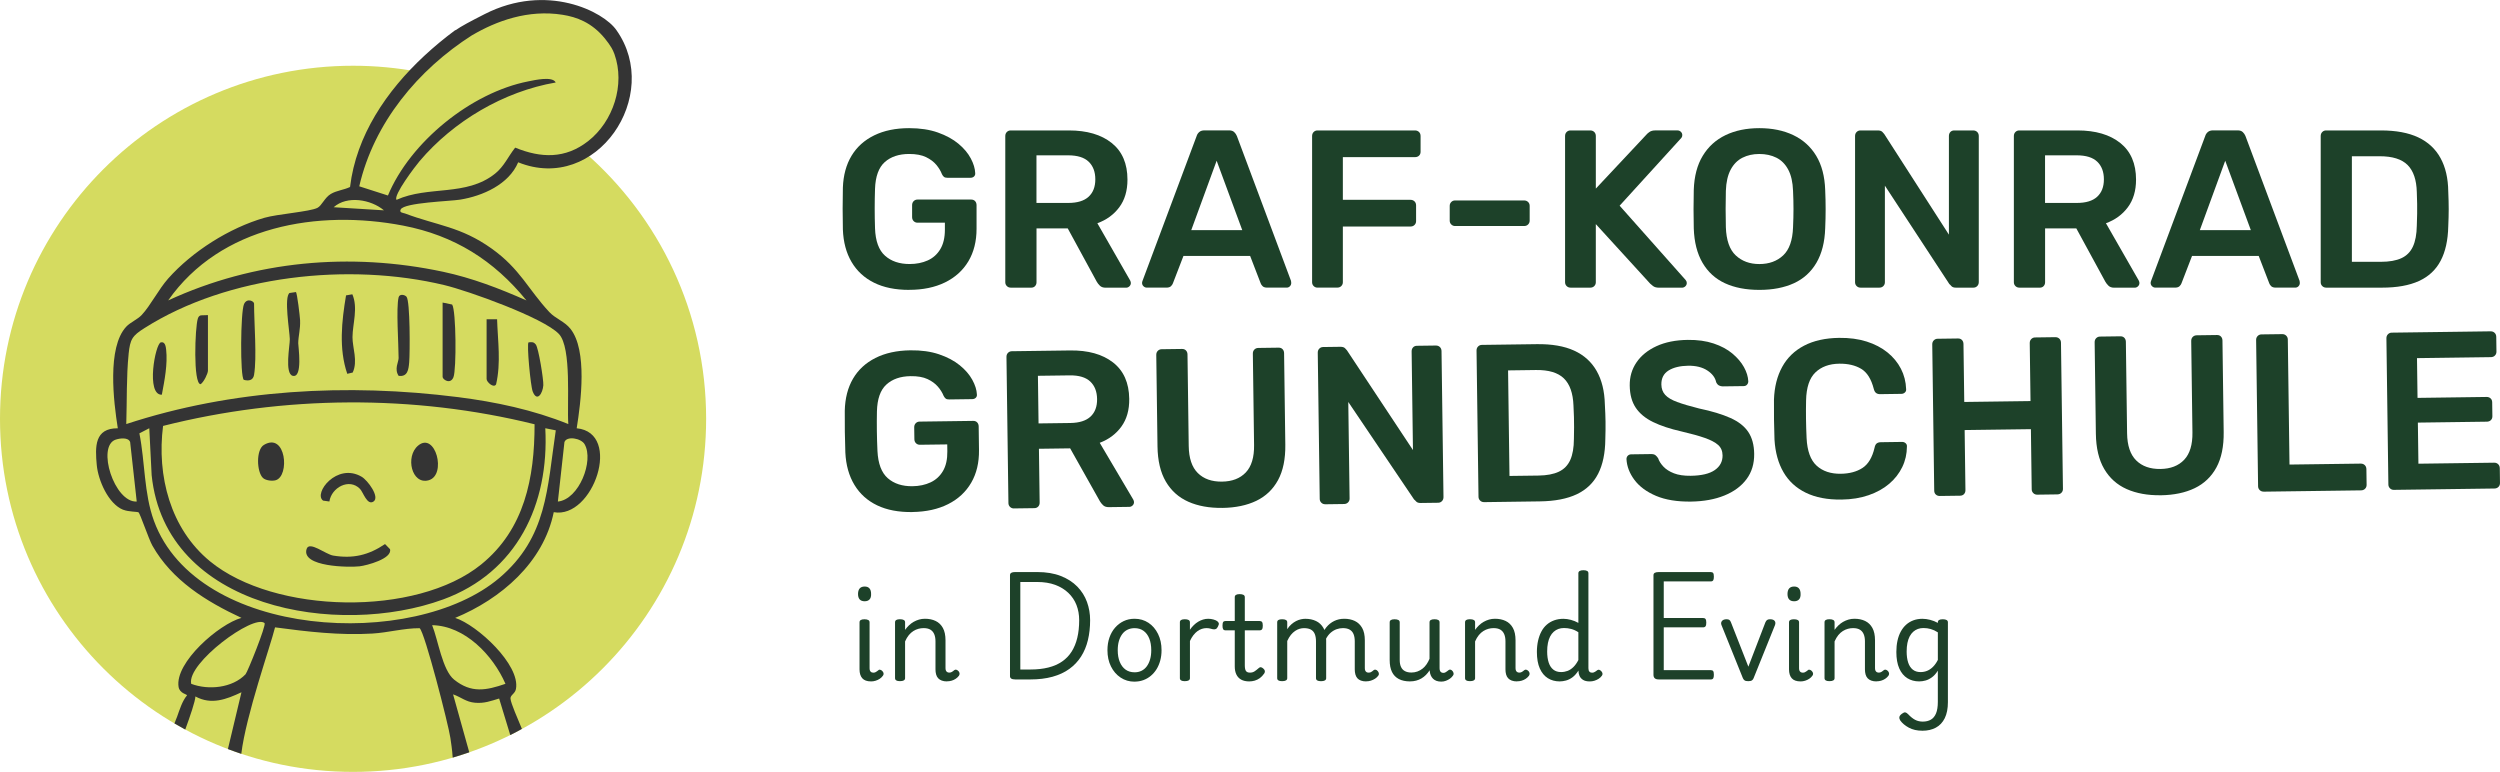<?xml version="1.0" encoding="UTF-8"?>
<svg xmlns="http://www.w3.org/2000/svg" id="Ebene_2" data-name="Ebene 2" viewBox="0 0 1184.34 365.66">
  <defs>
    <style>
      .cls-1 {
        fill: #1d4129;
      }

      .cls-2 {
        fill: #d5db60;
      }

      .cls-3 {
        fill: #343434;
      }
    </style>
  </defs>
  <g id="Ebene_1-2" data-name="Ebene 1">
    <g>
      <g>
        <path class="cls-2" d="M276.79,72l.81-.28,9.49-9.26,8.59-14.01v-21.02l-10.39-13.33-19.21-10.17-25.08,1.13-27.34,13.56-15.4,15.4c-10.04-1.88-20.4-2.88-30.98-2.88C74.88,31.15,0,106.03,0,198.41s74.88,167.26,167.26,167.26,167.26-74.88,167.26-167.26c0-50.48-22.37-95.74-57.73-126.41Z"></path>
        <g>
          <path class="cls-3" d="M170.37,268.28c3.39-.4,15.6-3.62,14.39-8.13l-2.36-2.41c-7.74,5.24-15.15,7.03-24.59,5.45-3.55-.59-11.32-7.08-12.56-3.12-2.68,8.54,20.23,8.79,25.12,8.21Z"></path>
          <path class="cls-3" d="M130.55,227.52c6.85-1.91,4.98-23-5.53-16.75-3.81,2.27-3.42,12.87-.44,15.66,1.28,1.2,4.28,1.56,5.97,1.09Z"></path>
          <path class="cls-3" d="M203,227.54c8.83-2.36,3.26-23.34-4.95-16.42-6.14,5.17-3.04,18.56,4.95,16.42Z"></path>
          <path class="cls-3" d="M153.07,237.16l2.97.42c.97-6.61,9.38-11.24,14.5-5.98,1.51,1.55,3.39,7.99,6.38,6.01,3.18-2.1-2.72-10.07-5.6-11.76-11.73-6.88-23,7.9-18.26,11.31Z"></path>
          <path class="cls-3" d="M115.61,144.04c-1.68,3.61-1.91,34.47-.11,35.9,2.4.66,4.43.22,4.86-2.37,1.39-8.33,0-24.43,0-33.75,0-1.11-3.32-2.86-4.75.22Z"></path>
          <path class="cls-3" d="M209.68,178.56c0,1.22,3.69,3.77,5.14.12,1.45-3.66,1.29-31.56-.62-34.41l-4.52-.94v35.23Z"></path>
          <path class="cls-3" d="M142.17,151.76c-.08-1.83-1.41-13.04-1.99-13.4l-3.02.44c-2.71,1.98.03,17.94.13,21.87.08,2.79-2.59,16.47,1.43,17.38,4.83,1.09,2.54-14.11,2.56-15.49.07-3.52,1.06-6.63.88-10.81Z"></path>
          <path class="cls-3" d="M166.93,139.41l-3,.53c-2.05,12.17-3.5,25.24.58,37.15l2.57-.6c2.56-5.38-.13-11.79-.09-16.79.05-6.26,2.72-13.81-.07-20.29Z"></path>
          <path class="cls-3" d="M188.84,140.84c-1.25,5.02,0,22.22,0,28.78,0,1.85-2.16,5.2.01,8.43,4.3.58,4.7-3.02,5-6.4.38-4.38.49-29.04-1.27-31.07-.9-1.04-3.32-1.43-3.74.25Z"></path>
          <path class="cls-3" d="M93.72,150.93c-1.35,4.08-2.29,31.03,1.32,31.08,1.49-.95,3.47-5.07,3.47-6.43v-26.3l-3.36.11c-.84.22-1.17.75-1.44,1.54Z"></path>
          <path class="cls-3" d="M235.02,182.07c2.37-10.27.8-20.46.47-30.81h-4.97v28.29c0,1.46,3.41,4.52,4.5,2.52Z"></path>
          <path class="cls-3" d="M257.39,182.5c.16-2.56-2.27-17.73-3.57-19.3-1.13-1.36-1.83-1.12-3.44-1.02-.91.91.97,20.75,1.99,23.31,2.1,5.28,4.78.73,5.02-2.99Z"></path>
          <path class="cls-3" d="M76.2,162.19c-2.67.64-7.16,25.08.47,24.8,1.27-6.72,2.81-14.53,2.04-21.38-.16-1.41-.49-3.9-2.51-3.42Z"></path>
        </g>
        <path class="cls-3" d="M58.41,241.49c2.53,1.01,6.61.86,7.21,1.23.73.45,4.86,12.74,6.57,15.76,9.32,16.47,25.49,26.46,42.2,34.23-10.6,2.91-31.66,21.13-29.79,32.7.51,3.18,4.19,3.49,3.98,4.02-2.28,2.73-3.51,6.83-4.71,10.18-.15.41-1,2.41-1.22,3.12,2.66,1.53,3.44,1.96,5.11,2.88,2.32-6.32,4.78-13.55,4.81-15.68,7.5,4.14,14.71,1.37,21.82-1.98l-6.42,26.91c1.95.78,4.32,1.53,6.34,2.26,2.23-18.38,13.79-50.98,15.99-59.92,15.21,2.04,30.69,3.87,46.11,2.94,7.41-.44,14.94-2.57,22.38-2.54,2.38,1.65,13.74,46.06,14.57,51.96.29,2.01.89,5.76,1.1,9.36,4.26-1.32,5.11-1.59,7.85-2.52l-7.67-27.46c3.77,1.29,6.05,3.61,10.42,3.98,4.42.37,7.34-.8,11.4-2l5.27,17.3c1.89-.92,3.82-1.94,5.52-2.91-1.96-4.79-5.21-12.03-5.41-14.32-.15-1.71,2.14-2.31,2.58-4.56,2.21-11.44-18.35-30.35-28.78-33.71,21.67-8.98,41.82-26.2,46.69-50.08,18.73,3.38,32.67-37.67,10.87-39.75,2-12.39,5.16-36.95-2.97-47.14-2.78-3.48-7.08-4.8-9.97-7.89-9.96-10.64-13.82-20.48-27.42-30.15-14.64-10.41-25.62-10.8-41.01-16.59-.8-.3-2.85-.31-1.99-1.92,1.73-3.25,23.44-3.85,28.14-4.62,10.65-1.74,23.04-7.16,27.5-17.69,37.07,14.97,68.48-31.6,46.57-62.57-6.11-8.91-33.05-22.57-62.38-7.67-7.3,3.71-10.89,5.64-13.88,7.67h-.17c-4.99,3.7-9.89,7.73-14.56,12.07-.03.02-.05.04-.08.07h0c-17.83,16.59-32.23,37.69-35.15,62.13-2.87,1.38-6.35,1.65-9.12,3.3-2.93,1.75-4.24,5.51-6.33,6.58-3.58,1.83-18.96,2.93-25.08,4.7-16.6,4.78-34.2,15.91-45.64,28.8-4.51,5.08-8.39,12.84-12.53,17.25-1.98,2.11-5.42,3.49-7.34,5.56-9.15,9.85-5.96,35.6-3.98,48.12-11.04-.09-10.78,8.7-9.97,17.42.67,7.15,5.44,18.37,12.54,21.2ZM116.32,319.43c-6.21,6.52-17.62,7.62-25.74,4.52-2.25-9.71,29.68-33.24,34.74-28.77.97.86-8.1,23.3-8.99,24.24ZM239.45,323.95c-9.13,3.14-16.18,4.56-24.31-1.98-5.59-4.5-7.6-18.88-10.42-25.8,15.52.27,28.84,14.25,34.73,27.77ZM236.49,273.85c-40.53,34.34-142.98,28.84-163.54-27.05-4.79-13.03-4.21-27.96-6.92-41.51l4.69-2.42,1.12,22.21c6.52,63.56,88.47,77.02,138.07,58.9,35-12.79,50.31-45.05,48.42-81.11l4.97,1c-4.14,27.62-3.97,50.63-26.8,69.98ZM77.26,201.77c57.25-14.45,118.64-14.97,175.99-.78,0,25.39-4.74,49.72-25.24,66.37-30.74,24.96-98.04,23.57-128.52-1.45-18.83-15.45-25.25-40.55-22.24-64.15ZM276.98,210.51c4.42,7.68-2.6,26.09-12.7,27.1l3.11-28.15c1.01-3.05,7.89-1.93,9.6,1.04ZM223.71,16.66c11.43-6.71,26.45-12.26,42.8-9.66,6.62,1.05,13.8,3.6,20.03,11.22.52.69,1.04,1.35,1.55,2.03.1.14.21.28.31.42,0,.01.02.02.02.03.44.63.87,1.3,1.3,1.99.5.87.96,1.83,1.37,2.97,5.14,14.41-.54,31.88-12.47,41.2-10.81,8.45-22.3,8.09-34.56,3.08-3.33,4.18-5.22,8.9-9.56,12.35-13.72,10.92-31.53,5.55-46.66,12.38-1.6-2.15,8.89-15.93,10.93-18.33,16.09-18.98,39.91-33.03,64.49-37.26-1.47-3.1-9.92-1.14-12.96-.54-27.03,5.29-55.95,28.67-66.52,54.08l-13.59-4.36c6.92-30.09,27.83-55.23,53.51-71.62ZM181.89,99.64l-23.82-1.47c6.4-5.68,17.68-3.69,23.82,1.47ZM191.03,106.89c24.15,4.65,42.94,16.45,58.36,35.43-12.84-5.67-25.7-10.63-39.51-13.58-43.92-9.35-89.37-5.28-130.21,13.58,24.79-35.38,70.99-43.2,111.37-35.43ZM60.92,167.76c.73-7.1,1.72-8.66,7.52-12.33,39.63-25.14,97.01-31.19,142.06-20.37,11.26,2.7,46.92,15.43,54.27,23.15,6.16,6.48,3.76,33.35,4.46,42.68-16.61-6.71-34.45-10.51-52.24-12.76-52.5-6.64-106.85-3.75-157.17,12.76.35-10.67.03-22.57,1.11-33.12ZM54.79,208.28c1.94-.66,6.06-1.25,6.87,1.18l3.11,28.14c-10.59.58-19.13-26.19-9.98-29.33Z"></path>
      </g>
      <g>
        <path class="cls-1" d="M430.69,137.33c-6.53,0-12.08-1.13-16.65-3.41-4.58-2.27-8.12-5.55-10.64-9.84-2.52-4.29-3.88-9.42-4.1-15.38-.07-3.05-.11-6.33-.11-9.84s.04-6.83.11-9.95c.21-5.89,1.58-10.92,4.1-15.11,2.52-4.19,6.1-7.41,10.75-9.68,4.65-2.27,10.16-3.41,16.55-3.41,5.18,0,9.72.69,13.62,2.07,3.9,1.39,7.15,3.16,9.74,5.32,2.59,2.16,4.54,4.49,5.85,6.97,1.31,2.48,2,4.79,2.08,6.91.07.64-.11,1.17-.53,1.6-.43.42-.99.64-1.7.64h-10.96c-.71,0-1.24-.14-1.6-.42-.36-.28-.68-.71-.96-1.28-.57-1.49-1.45-2.96-2.66-4.42-1.21-1.45-2.84-2.68-4.89-3.67-2.06-.99-4.72-1.49-7.98-1.49-4.82,0-8.67,1.28-11.55,3.83-2.87,2.55-4.42,6.78-4.63,12.66-.21,6.17-.21,12.42,0,18.73.21,6.03,1.79,10.36,4.74,12.98,2.94,2.63,6.83,3.94,11.65,3.94,3.19,0,6.05-.57,8.57-1.7,2.52-1.13,4.51-2.91,5.96-5.32,1.45-2.41,2.18-5.5,2.18-9.26v-3.3h-12.98c-.71,0-1.31-.25-1.81-.74-.5-.5-.74-1.13-.74-1.92v-5.64c0-.78.25-1.42.74-1.92.5-.49,1.1-.74,1.81-.74h25.43c.78,0,1.4.25,1.86.74.46.5.69,1.14.69,1.92v11.17c0,5.96-1.3,11.1-3.88,15.43-2.59,4.33-6.28,7.66-11.07,10-4.79,2.34-10.45,3.51-16.97,3.51Z"></path>
        <path class="cls-1" d="M478.79,136.26c-.71,0-1.31-.25-1.81-.74-.5-.5-.74-1.1-.74-1.81v-69.27c0-.78.25-1.42.74-1.91.5-.5,1.1-.74,1.81-.74h27.56c8.58,0,15.36,1.99,20.32,5.96,4.96,3.97,7.45,9.76,7.45,17.35,0,5.25-1.29,9.61-3.88,13.09-2.59,3.48-6.05,5.99-10.38,7.56l15.54,27.13c.21.43.32.82.32,1.17,0,.64-.23,1.17-.69,1.6s-.98.64-1.54.64h-9.68c-1.21,0-2.13-.32-2.77-.96-.64-.64-1.14-1.28-1.49-1.92l-13.73-25.22h-14.79v25.54c0,.71-.23,1.31-.69,1.81-.46.5-1.08.74-1.86.74h-9.68ZM491.02,96.14h15c4.33,0,7.55-.97,9.68-2.93,2.13-1.95,3.19-4.7,3.19-8.25s-1.05-6.33-3.14-8.35c-2.09-2.02-5.34-3.03-9.74-3.03h-15v22.56Z"></path>
        <path class="cls-1" d="M543.27,136.26c-.57,0-1.08-.21-1.54-.64-.46-.43-.69-.96-.69-1.6,0-.28.07-.6.21-.96l25.65-68.64c.21-.71.62-1.33,1.22-1.86s1.44-.8,2.5-.8h11.6c1.06,0,1.88.26,2.45.8s.99,1.15,1.28,1.86l25.65,68.64c.07.36.11.67.11.96,0,.64-.21,1.17-.64,1.6-.42.43-.92.64-1.49.64h-9.26c-.99,0-1.72-.23-2.18-.69-.46-.46-.76-.9-.9-1.33l-5-12.98h-31.6l-5,12.98c-.14.42-.44.87-.9,1.33-.46.46-1.19.69-2.18.69h-9.26ZM564.34,109.02h24.16l-12.13-32.88-12.03,32.88Z"></path>
        <path class="cls-1" d="M624.14,136.26c-.71,0-1.31-.25-1.81-.74-.5-.5-.74-1.1-.74-1.81v-69.27c0-.78.25-1.42.74-1.91s1.1-.74,1.81-.74h46.18c.78,0,1.42.25,1.92.74.5.5.74,1.13.74,1.91v7.45c0,.78-.25,1.4-.74,1.86s-1.13.69-1.92.69h-34.16v20.22h32.03c.78,0,1.42.25,1.92.74.5.5.74,1.13.74,1.91v7.45c0,.71-.25,1.31-.74,1.81-.5.5-1.13.74-1.92.74h-32.03v26.39c0,.71-.25,1.31-.74,1.81-.5.5-1.14.74-1.92.74h-9.36Z"></path>
        <path class="cls-1" d="M689.33,107.08c-.71,0-1.31-.25-1.81-.74-.5-.49-.74-1.1-.74-1.81v-7.02c0-.71.25-1.31.74-1.81s1.1-.74,1.81-.74h32.67c.78,0,1.42.25,1.92.74.5.5.74,1.1.74,1.81v7.02c0,.71-.25,1.31-.74,1.81-.5.5-1.13.74-1.92.74h-32.67Z"></path>
        <path class="cls-1" d="M743.98,136.26c-.71,0-1.31-.25-1.81-.74-.5-.5-.74-1.1-.74-1.81v-69.27c0-.78.25-1.42.74-1.91s1.1-.74,1.81-.74h9.36c.78,0,1.42.25,1.92.74.49.5.74,1.13.74,1.91v24.9l24.05-25.65c.28-.35.76-.76,1.44-1.22.67-.46,1.58-.69,2.71-.69h10.53c.57,0,1.08.21,1.54.64.46.43.69.96.69,1.6,0,.5-.14.92-.42,1.28l-29.26,32.14,31.28,35.22c.36.43.53.89.53,1.38,0,.64-.23,1.17-.69,1.6-.46.43-.98.64-1.54.64h-10.96c-1.21,0-2.15-.27-2.82-.8-.68-.53-1.12-.9-1.33-1.12l-25.75-28.2v27.56c0,.71-.25,1.31-.74,1.81-.5.5-1.14.74-1.92.74h-9.36Z"></path>
        <path class="cls-1" d="M833.47,137.33c-6.32,0-11.74-1.05-16.28-3.14s-8.09-5.32-10.64-9.69c-2.55-4.36-3.94-9.81-4.15-16.33-.07-3.05-.11-6.07-.11-9.05s.03-6.03.11-9.15c.21-6.45,1.63-11.85,4.26-16.17,2.62-4.33,6.23-7.59,10.8-9.79,4.58-2.2,9.91-3.3,16.02-3.3s11.45,1.1,16.07,3.3c4.61,2.2,8.23,5.46,10.85,9.79,2.62,4.33,4.04,9.72,4.26,16.17.14,3.12.21,6.17.21,9.15s-.07,6-.21,9.05c-.21,6.53-1.6,11.97-4.15,16.33-2.55,4.36-6.12,7.59-10.69,9.69-4.58,2.09-10.02,3.14-16.33,3.14ZM833.47,125.09c4.61,0,8.37-1.37,11.28-4.1,2.91-2.73,4.47-7.18,4.68-13.35.14-3.12.21-6.01.21-8.67s-.07-5.51-.21-8.56c-.15-4.11-.9-7.47-2.29-10.06-1.38-2.59-3.25-4.47-5.59-5.64-2.34-1.17-5.04-1.76-8.09-1.76s-5.64.59-7.98,1.76c-2.34,1.17-4.2,3.05-5.59,5.64-1.38,2.59-2.15,5.94-2.29,10.06-.07,3.05-.11,5.91-.11,8.56s.03,5.55.11,8.67c.21,6.17,1.77,10.63,4.68,13.35,2.91,2.73,6.63,4.1,11.17,4.1Z"></path>
        <path class="cls-1" d="M881.36,136.26c-.71,0-1.31-.25-1.81-.74-.5-.5-.74-1.1-.74-1.81v-69.27c0-.78.25-1.42.74-1.91s1.1-.74,1.81-.74h8.19c.99,0,1.72.23,2.18.69.46.46.76.8.9,1.01l30.64,47.67v-46.72c0-.78.23-1.42.69-1.91.46-.5,1.08-.74,1.86-.74h8.94c.78,0,1.42.25,1.92.74.49.5.74,1.13.74,1.91v69.17c0,.78-.25,1.42-.74,1.92-.5.5-1.1.74-1.81.74h-8.3c-.99,0-1.7-.25-2.13-.74-.43-.5-.74-.81-.96-.96l-30.54-46.61v45.76c0,.71-.25,1.31-.74,1.81s-1.14.74-1.92.74h-8.94Z"></path>
        <path class="cls-1" d="M956.59,136.26c-.71,0-1.31-.25-1.81-.74-.5-.5-.74-1.1-.74-1.81v-69.27c0-.78.25-1.42.74-1.91s1.1-.74,1.81-.74h27.56c8.58,0,15.36,1.99,20.32,5.96,4.96,3.97,7.45,9.76,7.45,17.35,0,5.25-1.3,9.61-3.89,13.09-2.59,3.48-6.05,5.99-10.37,7.56l15.54,27.13c.21.43.32.82.32,1.17,0,.64-.23,1.17-.69,1.6s-.97.64-1.54.64h-9.68c-1.21,0-2.13-.32-2.77-.96-.64-.64-1.14-1.28-1.49-1.92l-13.73-25.22h-14.79v25.54c0,.71-.23,1.31-.69,1.81-.46.5-1.08.74-1.86.74h-9.68ZM968.82,96.14h15c4.33,0,7.56-.97,9.68-2.93,2.13-1.95,3.19-4.7,3.19-8.25s-1.05-6.33-3.14-8.35c-2.09-2.02-5.34-3.03-9.74-3.03h-15v22.56Z"></path>
        <path class="cls-1" d="M1021.07,136.26c-.57,0-1.08-.21-1.54-.64-.46-.43-.69-.96-.69-1.6,0-.28.07-.6.21-.96l25.65-68.64c.21-.71.62-1.33,1.22-1.86s1.44-.8,2.5-.8h11.6c1.06,0,1.88.26,2.45.8s.99,1.15,1.28,1.86l25.65,68.64c.07.36.11.67.11.96,0,.64-.21,1.17-.64,1.6-.42.43-.92.64-1.49.64h-9.26c-.99,0-1.72-.23-2.18-.69-.46-.46-.76-.9-.9-1.33l-5-12.98h-31.6l-5,12.98c-.14.42-.44.87-.9,1.33-.46.46-1.19.69-2.18.69h-9.26ZM1042.14,109.02h24.16l-12.13-32.88-12.03,32.88Z"></path>
        <path class="cls-1" d="M1101.95,136.26c-.71,0-1.31-.25-1.81-.74-.5-.5-.74-1.1-.74-1.81v-69.27c0-.78.25-1.42.74-1.91s1.1-.74,1.81-.74h25.96c7.16,0,13.07,1.1,17.72,3.3s8.16,5.46,10.53,9.79c2.38,4.33,3.6,9.61,3.67,15.85.14,3.12.21,5.89.21,8.3s-.07,5.14-.21,8.19c-.14,6.6-1.35,12.04-3.62,16.33-2.27,4.3-5.69,7.49-10.27,9.58-4.58,2.09-10.41,3.14-17.51,3.14h-26.49ZM1114.18,124.03h13.73c3.97,0,7.2-.57,9.68-1.7,2.48-1.13,4.31-2.96,5.48-5.48,1.17-2.52,1.79-5.83,1.86-9.95.07-2.13.12-3.99.16-5.59.03-1.6.03-3.19,0-4.79-.04-1.6-.09-3.42-.16-5.48-.14-5.82-1.6-10.11-4.36-12.87-2.77-2.77-7.17-4.15-13.2-4.15h-13.2v50.01Z"></path>
        <path class="cls-1" d="M432.24,242.58c-6.53.09-12.09-.97-16.7-3.18-4.61-2.21-8.2-5.44-10.77-9.7-2.58-4.26-4.01-9.36-4.3-15.32-.11-3.05-.19-6.33-.24-9.84-.05-3.51-.06-6.83-.03-9.95.13-5.89,1.43-10.94,3.89-15.17,2.46-4.22,6-7.49,10.62-9.83,4.61-2.33,10.12-3.54,16.5-3.63,5.18-.07,9.73.56,13.65,1.89,3.92,1.33,7.19,3.06,9.81,5.19,2.62,2.13,4.6,4.43,5.95,6.89,1.35,2.47,2.07,4.76,2.17,6.89.08.64-.09,1.17-.51,1.6-.42.43-.99.65-1.69.66l-10.96.15c-.71,0-1.24-.12-1.6-.4-.36-.28-.68-.7-.98-1.26-.59-1.48-1.49-2.94-2.72-4.38-1.23-1.44-2.87-2.64-4.94-3.61-2.07-.96-4.74-1.43-8-1.38-4.82.06-8.65,1.39-11.49,3.99-2.84,2.59-4.32,6.84-4.46,12.72-.13,6.17-.04,12.42.25,18.73.29,6.03,1.93,10.33,4.91,12.92,2.98,2.59,6.88,3.85,11.7,3.78,3.19-.04,6.04-.65,8.54-1.82,2.5-1.17,4.47-2.97,5.89-5.4,1.42-2.43,2.11-5.53,2.06-9.29l-.04-3.3-12.98.17c-.71,0-1.32-.23-1.82-.72-.5-.49-.76-1.12-.77-1.91l-.08-5.64c-.01-.78.23-1.42.72-1.93.49-.5,1.09-.76,1.8-.77l25.43-.34c.78-.01,1.4.23,1.87.72.47.49.71,1.13.72,1.91l.15,11.17c.08,5.96-1.15,11.12-3.68,15.48-2.53,4.36-6.17,7.75-10.93,10.15-4.76,2.4-10.4,3.65-16.92,3.74Z"></path>
        <path class="cls-1" d="M480.32,240.87c-.71,0-1.32-.23-1.82-.72-.5-.49-.76-1.09-.77-1.8l-.93-69.27c-.01-.78.23-1.42.72-1.92.49-.5,1.09-.76,1.8-.77l27.56-.37c8.58-.12,15.38,1.78,20.4,5.68,5.02,3.91,7.58,9.65,7.68,17.24.07,5.25-1.17,9.63-3.71,13.14-2.54,3.51-5.97,6.08-10.27,7.69l15.9,26.92c.22.42.33.81.34,1.17,0,.64-.22,1.17-.67,1.6s-.97.65-1.53.66l-9.68.13c-1.21.02-2.13-.29-2.78-.92-.65-.63-1.15-1.26-1.52-1.9l-14.07-25.03-14.79.2.34,25.54c0,.71-.21,1.32-.67,1.82-.46.5-1.07.76-1.85.77l-9.68.13ZM492.01,200.59l15-.2c4.33-.06,7.54-1.08,9.64-3.06,2.1-1.98,3.13-4.74,3.08-8.29-.05-3.55-1.13-6.32-3.25-8.31-2.12-1.99-5.38-2.96-9.78-2.9l-15,.2.3,22.56Z"></path>
        <path class="cls-1" d="M579.07,240.61c-6.17.08-11.54-.89-16.11-2.92-4.57-2.03-8.12-5.21-10.66-9.54-2.54-4.33-3.86-9.9-3.95-16.71l-.58-43.31c-.01-.78.23-1.42.72-1.92s1.09-.76,1.8-.77l9.68-.13c.78-.01,1.4.23,1.87.72.47.49.71,1.13.72,1.9l.58,43.31c.08,5.81,1.52,10.11,4.32,12.87,2.8,2.77,6.62,4.11,11.44,4.05s8.58-1.51,11.28-4.35c2.69-2.84,4-7.17,3.92-12.98l-.58-43.31c-.01-.78.23-1.42.72-1.92.49-.5,1.12-.76,1.91-.77l9.58-.13c.78-.01,1.4.23,1.87.72.47.49.71,1.13.72,1.9l.58,43.31c.09,6.81-1.06,12.41-3.44,16.8-2.39,4.4-5.82,7.67-10.3,9.83-4.48,2.15-9.84,3.27-16.08,3.36Z"></path>
        <path class="cls-1" d="M627.79,238.88c-.71,0-1.32-.23-1.82-.72-.5-.49-.76-1.09-.77-1.8l-.93-69.27c-.01-.78.23-1.42.72-1.92s1.09-.76,1.8-.77l8.19-.11c.99-.01,1.72.21,2.19.66.47.45.77.79.92,1l31.28,47.26-.63-46.71c-.01-.78.21-1.42.67-1.92.45-.5,1.07-.76,1.85-.77l8.94-.12c.78-.01,1.42.23,1.93.72.5.49.76,1.12.77,1.9l.93,69.16c.01.78-.23,1.42-.72,1.93-.49.5-1.09.76-1.8.77l-8.3.11c-.99.01-1.7-.22-2.14-.72-.43-.49-.76-.8-.97-.94l-31.17-46.19.62,45.75c0,.71-.23,1.32-.72,1.82s-1.13.76-1.91.77l-8.94.12Z"></path>
        <path class="cls-1" d="M703.01,237.87c-.71,0-1.32-.23-1.82-.72-.5-.49-.76-1.09-.77-1.8l-.93-69.27c-.01-.78.23-1.42.72-1.92s1.09-.76,1.8-.77l25.96-.35c7.16-.1,13.08.92,17.76,3.06s8.23,5.35,10.67,9.65c2.44,4.29,3.73,9.56,3.88,15.8.18,3.12.29,5.89.32,8.3s0,5.14-.1,8.2c-.05,6.6-1.19,12.06-3.4,16.38-2.21,4.33-5.59,7.56-10.14,9.72-4.55,2.15-10.37,3.28-17.46,3.37l-26.49.36ZM715.09,225.47l13.73-.18c3.97-.05,7.19-.66,9.66-1.83,2.47-1.17,4.27-3.02,5.41-5.55,1.14-2.53,1.71-5.86,1.73-9.97.04-2.13.07-3.99.08-5.59.01-1.6,0-3.19-.06-4.79-.06-1.6-.14-3.42-.23-5.48-.22-5.81-1.73-10.09-4.54-12.82s-7.22-4.05-13.25-3.97l-13.19.18.67,50.01Z"></path>
        <path class="cls-1" d="M801.13,237.62c-6.6.09-12.13-.82-16.59-2.7-4.46-1.89-7.86-4.4-10.21-7.52-2.35-3.13-3.62-6.43-3.81-9.9,0-.64.2-1.17.62-1.6.42-.43.95-.65,1.59-.66l9.47-.13c.92-.01,1.62.18,2.08.56.46.38.88.86,1.24,1.42.44,1.34,1.28,2.66,2.5,3.96,1.22,1.3,2.89,2.36,4.99,3.18,2.1.82,4.75,1.21,7.95,1.17,5.11-.07,8.91-.97,11.4-2.71,2.49-1.74,3.72-4.06,3.68-6.97-.03-2.06-.73-3.7-2.09-4.92-1.37-1.22-3.46-2.33-6.27-3.32-2.82-.99-6.54-2.02-11.16-3.1-5.34-1.21-9.81-2.69-13.42-4.45-3.61-1.76-6.33-4.01-8.18-6.76-1.85-2.74-2.8-6.24-2.86-10.5-.06-4.11,1.01-7.78,3.21-11,2.19-3.22,5.35-5.78,9.47-7.68,4.13-1.9,9.06-2.89,14.81-2.97,4.61-.06,8.7.51,12.26,1.7,3.56,1.19,6.53,2.79,8.9,4.78,2.37,1.99,4.19,4.13,5.46,6.42,1.27,2.29,1.96,4.53,2.06,6.73,0,.57-.18,1.09-.57,1.55-.38.47-.93.7-1.64.71l-9.9.13c-.57,0-1.14-.13-1.71-.4-.57-.27-1.04-.8-1.4-1.58-.46-2.19-1.86-4.05-4.23-5.58-2.36-1.53-5.39-2.27-9.08-2.22s-6.91.8-9.23,2.25c-2.32,1.45-3.46,3.66-3.42,6.64.03,1.99.63,3.63,1.82,4.92,1.19,1.3,3.08,2.43,5.69,3.38,2.6.96,6.04,1.98,10.31,3.05,6.05,1.27,11,2.76,14.85,4.49,3.86,1.72,6.69,3.94,8.5,6.64,1.81,2.71,2.74,6.16,2.8,10.34.06,4.68-1.14,8.69-3.62,12.02s-5.97,5.92-10.49,7.75c-4.52,1.84-9.79,2.79-15.82,2.88Z"></path>
        <path class="cls-1" d="M872.31,236.66c-6.6.09-12.2-.99-16.81-3.23-4.61-2.24-8.14-5.49-10.61-9.75-2.47-4.26-3.89-9.4-4.25-15.43-.11-2.91-.19-6.03-.23-9.36s-.05-6.53-.02-9.58c.2-5.96,1.5-11.12,3.89-15.48,2.39-4.36,5.85-7.72,10.4-10.09,4.54-2.37,10.08-3.6,16.6-3.68,4.82-.06,9.16.52,13.01,1.74,3.85,1.22,7.13,2.94,9.86,5.14,2.73,2.2,4.85,4.78,6.38,7.73,1.53,2.96,2.35,6.18,2.47,9.65.08.64-.11,1.17-.57,1.6-.46.43-1,.65-1.64.66l-10.11.14c-.78.01-1.42-.18-1.92-.56-.5-.38-.86-1.03-1.09-1.95-1.2-4.67-3.19-7.83-5.98-9.5-2.79-1.66-6.24-2.47-10.35-2.42-4.75.06-8.53,1.45-11.33,4.15-2.8,2.7-4.27,7.1-4.4,13.2-.13,5.82-.05,11.78.24,17.88.29,6.1,1.88,10.46,4.75,13.08,2.87,2.62,6.69,3.9,11.44,3.84,4.11-.06,7.54-.97,10.28-2.75,2.74-1.78,4.65-4.98,5.73-9.6.2-1,.54-1.67,1.04-2.04s1.13-.55,1.91-.56l10.11-.14c.64,0,1.19.2,1.66.62s.67.95.61,1.59c-.02,3.48-.76,6.72-2.21,9.71-1.45,3-3.51,5.64-6.17,7.91s-5.9,4.07-9.72,5.4c-3.81,1.33-8.13,2.03-12.95,2.09Z"></path>
        <path class="cls-1" d="M918.9,234.96c-.71,0-1.32-.21-1.82-.67-.5-.45-.76-1.07-.77-1.85l-.93-69.27c-.01-.78.23-1.42.72-1.92s1.09-.76,1.8-.77l9.68-.13c.78-.01,1.4.23,1.87.72.47.49.71,1.13.72,1.9l.37,27.45,31.39-.42-.37-27.45c-.01-.78.23-1.42.72-1.92s1.09-.76,1.8-.77l9.58-.13c.78-.01,1.42.23,1.93.72.5.49.76,1.12.77,1.9l.93,69.27c0,.71-.23,1.32-.72,1.82s-1.13.76-1.91.77l-9.58.13c-.71,0-1.32-.23-1.82-.72-.5-.49-.76-1.09-.77-1.8l-.38-28.51-31.39.42.38,28.51c0,.71-.21,1.32-.67,1.82-.45.5-1.07.76-1.85.77l-9.68.13Z"></path>
        <path class="cls-1" d="M1023.61,234.62c-6.17.08-11.54-.89-16.11-2.92-4.57-2.03-8.12-5.21-10.66-9.54-2.54-4.33-3.86-9.9-3.95-16.71l-.58-43.31c-.01-.78.23-1.42.72-1.92s1.09-.76,1.8-.77l9.68-.13c.78-.01,1.4.23,1.87.72.47.49.71,1.13.72,1.9l.58,43.31c.08,5.81,1.52,10.11,4.32,12.87,2.8,2.77,6.62,4.11,11.44,4.05s8.58-1.51,11.28-4.35c2.69-2.84,4-7.17,3.92-12.98l-.58-43.31c-.01-.78.23-1.42.72-1.92.49-.5,1.12-.76,1.91-.77l9.58-.13c.78-.01,1.4.23,1.87.72.47.49.71,1.13.72,1.9l.58,43.31c.09,6.81-1.06,12.41-3.44,16.8-2.39,4.4-5.82,7.67-10.3,9.83-4.48,2.15-9.84,3.27-16.08,3.36Z"></path>
        <path class="cls-1" d="M1072.33,232.9c-.71,0-1.32-.23-1.82-.72-.5-.49-.76-1.09-.77-1.8l-.93-69.37c0-.71.23-1.31.72-1.82s1.09-.76,1.8-.77l9.9-.13c.71,0,1.32.23,1.82.72.5.49.76,1.09.77,1.8l.8,59.27,33.73-.45c.78-.01,1.42.23,1.93.72s.76,1.13.77,1.91l.1,7.45c0,.71-.23,1.32-.72,1.82-.49.5-1.12.76-1.91.77l-46.18.62Z"></path>
        <path class="cls-1" d="M1134.05,232.07c-.71,0-1.32-.23-1.82-.72-.5-.49-.76-1.09-.77-1.8l-.93-69.27c-.01-.78.23-1.42.72-1.92s1.09-.76,1.8-.77l46.82-.63c.78-.01,1.42.23,1.93.72.5.49.76,1.12.77,1.9l.09,7.02c0,.71-.23,1.32-.72,1.82s-1.12.76-1.91.77l-35.01.47.25,18.83,32.67-.44c.78-.01,1.42.21,1.93.67.5.45.76,1.07.77,1.85l.09,6.6c.01.78-.23,1.4-.72,1.87-.49.47-1.13.71-1.91.72l-32.67.44.26,19.47,35.86-.48c.78-.01,1.42.23,1.92.72.5.49.76,1.12.77,1.9l.09,7.02c0,.71-.23,1.32-.72,1.82-.49.5-1.12.76-1.9.77l-47.67.64Z"></path>
      </g>
      <g>
        <path class="cls-1" d="M409.63,284.84c-1.03,0-1.82-.28-2.35-.86-.53-.57-.8-1.43-.8-2.57s.27-2.07.8-2.66c.53-.59,1.32-.89,2.35-.89s1.75.3,2.27.89c.52.59.77,1.47.77,2.66.04,1.14-.21,2-.75,2.57-.53.58-1.3.86-2.3.86ZM412.67,322.81c-1.92,0-3.31-.5-4.18-1.49-.87-1-1.3-2.4-1.3-4.21v-22.3c0-.48.19-.84.58-1.08.39-.24.97-.36,1.74-.36s1.42.12,1.83.36c.41.24.61.6.61,1.08v21.75c0,.74.17,1.27.5,1.61s.74.5,1.22.5c.41,0,.75-.07,1.02-.19.28-.13.53-.29.78-.47.24-.19.51-.39.8-.61.22-.19.53-.2.91-.05s.69.37.91.66c.3.33.46.68.5,1.05.04.37-.06.7-.28,1-.41.59-.91,1.09-1.52,1.49-.61.41-1.27.72-1.99.94-.72.22-1.43.33-2.13.33Z"></path>
        <path class="cls-1" d="M448.65,322.81c-.96,0-1.79-.13-2.49-.39-.7-.26-1.27-.63-1.72-1.11-.44-.48-.77-1.08-.97-1.8-.2-.72-.3-1.52-.3-2.41v-13.28c0-1.29-.19-2.41-.58-3.35-.39-.94-.99-1.66-1.8-2.16-.81-.5-1.9-.75-3.27-.75-.81,0-1.62.11-2.44.33-.81.22-1.61.57-2.38,1.05-.77.48-1.49,1.13-2.16,1.94s-1.25,1.81-1.77,2.99v17.38c0,.48-.2.84-.61,1.08-.41.24-1.02.36-1.83.36s-1.36-.12-1.74-.36c-.39-.24-.58-.6-.58-1.08v-26.46c0-.48.19-.84.58-1.08.39-.24.97-.36,1.74-.36s1.42.12,1.83.36c.41.24.61.6.61,1.08v3.6c.55-.78,1.16-1.49,1.83-2.13s1.4-1.2,2.21-1.66c.81-.46,1.66-.82,2.55-1.08.89-.26,1.83-.39,2.82-.39,1.92,0,3.61.35,5.06,1.05,1.46.7,2.6,1.8,3.43,3.29s1.25,3.46,1.25,5.9v13.17c0,.48.07.88.22,1.19.15.32.36.54.64.69.28.15.58.22.91.22s.64-.06.91-.17c.28-.11.54-.27.8-.47.26-.2.52-.4.77-.58.3-.22.63-.25,1-.11.37.15.68.37.94.66.3.37.45.74.47,1.1.02.37-.08.72-.3,1.05-.41.55-.91,1.03-1.52,1.44-.61.41-1.26.71-1.97.91-.7.2-1.42.3-2.16.3Z"></path>
        <path class="cls-1" d="M480.91,321.87c-1.62,0-2.44-.51-2.44-1.55v-47.82c0-.52.2-.9.61-1.14.41-.24,1.01-.36,1.83-.36h10.4c4.32,0,8.05.62,11.21,1.86,3.16,1.24,5.76,2.91,7.83,5.03,2.07,2.12,3.6,4.55,4.59,7.28,1,2.73,1.49,5.61,1.49,8.64,0,3.39-.35,6.54-1.05,9.44-.7,2.9-1.78,5.49-3.24,7.78-1.46,2.29-3.31,4.25-5.56,5.87-2.25,1.63-4.92,2.86-8,3.71-3.08.85-6.58,1.27-10.49,1.27h-7.19ZM483.35,317.17h4.76c3.17,0,6.01-.31,8.52-.94,2.51-.63,4.69-1.58,6.53-2.85,1.84-1.27,3.36-2.85,4.54-4.73,1.18-1.88,2.07-4.06,2.66-6.53.59-2.47.89-5.24.89-8.3,0-2.58-.42-4.97-1.27-7.17-.85-2.19-2.13-4.11-3.85-5.76-1.72-1.64-3.8-2.91-6.25-3.82-2.45-.9-5.3-1.36-8.55-1.36h-7.97v41.46Z"></path>
        <path class="cls-1" d="M537.48,322.93c-2.47,0-4.68-.65-6.61-1.94-1.94-1.29-3.46-3.05-4.57-5.29-1.11-2.23-1.66-4.79-1.66-7.67,0-2.18.31-4.17.94-5.98.63-1.81,1.52-3.38,2.68-4.71,1.16-1.33,2.52-2.36,4.07-3.1,1.55-.74,3.27-1.11,5.15-1.11,2.47,0,4.67.64,6.59,1.91,1.92,1.27,3.43,3.04,4.54,5.29,1.11,2.25,1.66,4.81,1.66,7.69,0,1.74-.2,3.36-.61,4.87s-.99,2.88-1.74,4.1c-.76,1.22-1.66,2.27-2.71,3.15-1.05.88-2.23,1.57-3.54,2.05-1.31.48-2.7.72-4.18.72ZM537.48,318.5c1.22,0,2.32-.24,3.29-.72.98-.48,1.81-1.18,2.49-2.1.68-.92,1.21-2.03,1.58-3.32.37-1.29.55-2.73.55-4.32,0-2.14-.31-3.99-.94-5.56-.63-1.57-1.53-2.78-2.71-3.63-1.18-.85-2.6-1.27-4.26-1.27-1.22,0-2.32.24-3.32.72s-1.84,1.18-2.52,2.1c-.68.92-1.21,2.02-1.58,3.29s-.55,2.72-.55,4.34c0,2.14.32,4,.97,5.56.65,1.57,1.56,2.78,2.74,3.63,1.18.85,2.6,1.27,4.26,1.27Z"></path>
        <path class="cls-1" d="M561.27,322.7c-.77,0-1.36-.12-1.74-.36-.39-.24-.58-.6-.58-1.08v-26.46c0-.48.19-.84.58-1.08.39-.24.97-.36,1.74-.36.81,0,1.42.12,1.83.36.41.24.61.6.61,1.08v3.54c.55-.81,1.16-1.54,1.83-2.19.66-.64,1.36-1.19,2.1-1.63.74-.44,1.5-.78,2.3-1.02.79-.24,1.59-.36,2.41-.36s1.67.11,2.46.33c.79.22,1.39.48,1.8.78.41.29.66.63.77,1,.11.37-.04.92-.44,1.66-.26.55-.59.92-1,1.1-.41.19-.9.2-1.49.06-.41-.11-.84-.22-1.3-.33-.46-.11-1.01-.17-1.63-.17-.74,0-1.47.12-2.19.36s-1.42.61-2.1,1.11c-.68.5-1.32,1.14-1.91,1.91-.59.78-1.13,1.68-1.6,2.71v17.6c0,.48-.2.84-.61,1.08-.41.24-1.02.36-1.83.36Z"></path>
        <path class="cls-1" d="M591.82,322.81c-1.55,0-2.83-.29-3.85-.86-1.02-.57-1.77-1.39-2.27-2.44s-.75-2.32-.75-3.79v-17.1h-4.32c-.55,0-.94-.17-1.16-.5-.22-.33-.33-.9-.33-1.71s.11-1.43.33-1.75c.22-.31.61-.47,1.16-.47h4.32v-11.29c0-.48.19-.84.58-1.08s.97-.36,1.74-.36,1.42.12,1.83.36.61.6.61,1.08v11.29h6.97c.55,0,.95.16,1.19.47.24.31.36.9.36,1.75s-.12,1.38-.36,1.71c-.24.33-.64.5-1.19.5h-6.97v16.55c0,1.25.17,2.15.53,2.68s.99.8,1.91.8c.85,0,1.58-.2,2.19-.61.61-.41,1.25-.9,1.91-1.49.44-.41.86-.54,1.25-.42.39.13.75.36,1.08.69.41.37.62.75.64,1.14.02.39-.08.75-.3,1.08-.63.92-1.33,1.66-2.1,2.22-.78.55-1.59.95-2.44,1.19s-1.7.36-2.55.36Z"></path>
        <path class="cls-1" d="M607.37,322.7c-.77,0-1.36-.12-1.74-.36-.39-.24-.58-.6-.58-1.08v-26.46c0-.48.19-.84.58-1.08.39-.24.97-.36,1.74-.36.81,0,1.42.12,1.83.36.41.24.61.6.61,1.08v3.27c.59-.92,1.25-1.7,1.97-2.32.72-.63,1.46-1.14,2.21-1.52.75-.39,1.51-.66,2.27-.83s1.47-.25,2.13-.25c1.88,0,3.56.35,5.04,1.05,1.48.7,2.65,1.8,3.52,3.29s1.3,3.46,1.3,5.9v17.88c0,.48-.2.84-.61,1.08s-1.02.36-1.83.36-1.41-.12-1.8-.36c-.39-.24-.58-.6-.58-1.08v-17.43c0-1.33-.19-2.46-.55-3.41-.37-.94-.97-1.65-1.8-2.13s-1.95-.72-3.35-.72c-.66,0-1.35.1-2.05.3-.7.2-1.41.54-2.13,1.02-.72.48-1.39,1.11-2.02,1.88-.63.78-1.2,1.74-1.72,2.88v17.6c0,.48-.2.84-.61,1.08-.41.24-1.02.36-1.83.36ZM647.22,322.81c-.96,0-1.79-.13-2.49-.39-.7-.26-1.26-.63-1.69-1.11-.42-.48-.74-1.08-.94-1.8s-.3-1.52-.3-2.41v-13.28c0-1.29-.18-2.41-.55-3.35-.37-.94-.97-1.66-1.8-2.16s-1.93-.75-3.29-.75c-.96,0-1.93.17-2.91.5-.98.33-1.91.88-2.8,1.63-.89.76-1.67,1.78-2.35,3.07-.68,1.29-1.23,2.88-1.63,4.76h-1.44c0-2.1.29-4.03.86-5.78.57-1.75,1.38-3.27,2.44-4.57,1.05-1.29,2.3-2.29,3.74-2.99,1.44-.7,3.02-1.05,4.76-1.05,1.88,0,3.55.35,5.01,1.05,1.46.7,2.61,1.8,3.46,3.29.85,1.49,1.27,3.46,1.27,5.9v13.17c0,.48.07.88.22,1.19.15.32.35.54.61.69.26.15.55.22.89.22.44,0,.79-.06,1.05-.17.26-.11.5-.26.72-.44.22-.19.48-.39.77-.61.26-.18.57-.23.94-.14.37.09.7.34,1,.75.22.26.37.58.44.97.07.39,0,.73-.22,1.02-.41.59-.92,1.09-1.55,1.49s-1.3.72-2.02.94-1.45.33-2.19.33Z"></path>
        <path class="cls-1" d="M668.03,322.81c-2.14,0-3.93-.38-5.37-1.14-1.44-.76-2.52-1.88-3.24-3.37-.72-1.49-1.08-3.37-1.08-5.62v-17.87c0-.48.19-.84.58-1.08.39-.24.97-.36,1.74-.36.81,0,1.42.12,1.83.36.41.24.61.6.61,1.08v17.87c0,1.29.2,2.38.61,3.27.41.89,1.02,1.55,1.86,1.99.83.44,1.85.66,3.07.66,1.03,0,1.99-.17,2.88-.5s1.69-.78,2.41-1.36c.72-.57,1.36-1.26,1.91-2.07.55-.81,1.01-1.68,1.38-2.6v-17.27c0-.48.19-.84.58-1.08.39-.24.99-.36,1.8-.36s1.36.12,1.77.36c.41.24.61.6.61,1.08v21.75c0,.52.07.94.22,1.27.15.33.36.57.64.72.28.15.58.22.91.22s.64-.06.91-.19c.28-.13.55-.3.83-.53.28-.22.54-.42.8-.61.29-.22.62-.27.97-.17.35.11.67.37.97.78.18.26.31.57.39.94.07.37-.02.72-.28,1.05-.37.56-.85,1.04-1.44,1.47-.59.42-1.24.76-1.94,1.02s-1.42.39-2.16.39c-.89,0-1.65-.12-2.3-.36-.64-.24-1.19-.58-1.63-1.02-.44-.44-.79-.96-1.05-1.55-.26-.59-.42-1.24-.5-1.94l-.06-.5c-.52.81-1.1,1.54-1.74,2.19-.65.65-1.36,1.2-2.13,1.66-.77.46-1.61.81-2.52,1.05-.9.24-1.85.36-2.85.36Z"></path>
        <path class="cls-1" d="M718.67,322.81c-.96,0-1.79-.13-2.49-.39-.7-.26-1.27-.63-1.72-1.11-.44-.48-.77-1.08-.97-1.8s-.3-1.52-.3-2.41v-13.28c0-1.29-.19-2.41-.58-3.35-.39-.94-.99-1.66-1.8-2.16-.81-.5-1.9-.75-3.27-.75-.81,0-1.62.11-2.43.33-.81.22-1.61.57-2.38,1.05-.78.48-1.49,1.13-2.16,1.94-.66.81-1.25,1.81-1.77,2.99v17.38c0,.48-.2.84-.61,1.08-.41.24-1.02.36-1.83.36s-1.36-.12-1.74-.36c-.39-.24-.58-.6-.58-1.08v-26.46c0-.48.19-.84.58-1.08.39-.24.97-.36,1.74-.36.81,0,1.42.12,1.83.36.41.24.61.6.61,1.08v3.6c.55-.78,1.16-1.49,1.83-2.13s1.4-1.2,2.21-1.66c.81-.46,1.66-.82,2.55-1.08s1.83-.39,2.82-.39c1.92,0,3.61.35,5.07,1.05,1.46.7,2.6,1.8,3.43,3.29.83,1.49,1.25,3.46,1.25,5.9v13.17c0,.48.08.88.22,1.19.15.32.36.54.64.69.28.15.58.22.91.22s.64-.06.91-.17c.28-.11.54-.27.8-.47.26-.2.52-.4.77-.58.3-.22.63-.25,1-.11s.68.37.94.66c.3.37.45.74.47,1.1.02.37-.08.72-.3,1.05-.41.55-.91,1.03-1.52,1.44-.61.41-1.26.71-1.97.91s-1.42.3-2.16.3Z"></path>
        <path class="cls-1" d="M738.87,322.81c-2.1,0-3.97-.51-5.59-1.52-1.63-1.02-2.9-2.56-3.82-4.62s-1.38-4.67-1.38-7.81c0-1.92.19-3.69.55-5.31.37-1.62.89-3.08,1.58-4.37.68-1.29,1.53-2.38,2.55-3.26,1.02-.89,2.19-1.57,3.52-2.05,1.33-.48,2.79-.72,4.37-.72,1.11,0,2.29.17,3.54.5,1.25.33,2.43.81,3.54,1.44v-23.52c0-.48.2-.84.61-1.08.41-.24,1-.36,1.77-.36s1.41.12,1.8.36c.39.24.58.6.58,1.08v45c0,.74.16,1.27.47,1.61.31.33.73.5,1.25.5.33,0,.64-.06.91-.17.28-.11.54-.26.8-.44s.53-.39.83-.61c.3-.22.62-.25.97-.11s.65.37.91.66c.3.33.47.68.53,1.05.05.37-.03.7-.25,1-.41.59-.92,1.09-1.55,1.49s-1.3.72-2.02.94c-.72.22-1.45.33-2.19.33-1.4,0-2.49-.26-3.27-.78-.77-.51-1.32-1.15-1.63-1.91s-.47-1.52-.47-2.3v-.17c-.89,1.4-1.84,2.47-2.85,3.21-1.02.74-2.04,1.25-3.07,1.52-1.03.28-2.03.42-2.99.42ZM732.95,308.64c0,2.03.24,3.77.72,5.23.48,1.46,1.21,2.57,2.19,3.35.98.78,2.2,1.16,3.68,1.16,1.07,0,2.09-.19,3.07-.55.98-.37,1.9-.98,2.77-1.83s1.65-1.96,2.35-3.32v-13.17c-1.14-.74-2.27-1.25-3.38-1.55-1.11-.29-2.25-.44-3.43-.44-.96,0-1.85.15-2.66.44-.81.3-1.55.74-2.21,1.33s-1.23,1.33-1.69,2.22c-.46.88-.81,1.92-1.05,3.1-.24,1.18-.36,2.53-.36,4.04Z"></path>
        <path class="cls-1" d="M785.75,321.87c-.81,0-1.42-.18-1.83-.55s-.61-.92-.61-1.66v-47.15c0-.52.2-.9.61-1.14s1.02-.36,1.83-.36h24.68c.55,0,.94.16,1.16.47.22.32.33.9.33,1.75s-.11,1.38-.33,1.71-.61.5-1.16.5h-22.25v17.33h18.6c.55,0,.95.15,1.19.47.24.32.36.9.36,1.75s-.12,1.38-.36,1.71-.64.5-1.19.5h-18.6v20.26h22.25c.55,0,.94.16,1.16.47.22.32.33.9.33,1.75s-.11,1.38-.33,1.71-.61.5-1.16.5h-24.68Z"></path>
        <path class="cls-1" d="M828.2,322.7c-.81,0-1.39-.13-1.74-.39-.35-.26-.62-.61-.8-1.05l-10.13-25.13c-.3-.74-.22-1.38.22-1.94.44-.55,1.18-.83,2.21-.83.55,0,.99.11,1.3.33.31.22.56.59.75,1.11l8.25,21.03,8.08-21.03c.22-.52.5-.88.83-1.11.33-.22.77-.33,1.33-.33,1.07,0,1.81.26,2.21.78.41.52.46,1.18.17,1.99l-10.13,25.13c-.15.44-.41.79-.78,1.05s-.96.39-1.77.39Z"></path>
        <path class="cls-1" d="M849.95,284.84c-1.03,0-1.82-.28-2.35-.86-.53-.57-.8-1.43-.8-2.57s.27-2.07.8-2.66c.53-.59,1.32-.89,2.35-.89s1.75.3,2.27.89c.52.59.78,1.47.78,2.66.04,1.14-.21,2-.75,2.57-.54.58-1.3.86-2.3.86ZM853,322.81c-1.92,0-3.31-.5-4.18-1.49s-1.3-2.4-1.3-4.21v-22.3c0-.48.19-.84.58-1.08.39-.24.97-.36,1.74-.36.81,0,1.42.12,1.83.36.41.24.61.6.61,1.08v21.75c0,.74.17,1.27.5,1.61s.74.5,1.22.5c.41,0,.75-.07,1.02-.19.28-.13.53-.29.78-.47.24-.19.51-.39.8-.61.22-.19.53-.2.91-.05.39.15.69.37.91.66.29.33.46.68.5,1.05.03.37-.06.7-.28,1-.41.59-.91,1.09-1.52,1.49-.61.41-1.27.72-1.99.94-.72.22-1.43.33-2.13.33Z"></path>
        <path class="cls-1" d="M888.97,322.81c-.96,0-1.79-.13-2.49-.39-.7-.26-1.27-.63-1.72-1.11-.44-.48-.77-1.08-.97-1.8s-.3-1.52-.3-2.41v-13.28c0-1.29-.19-2.41-.58-3.35-.39-.94-.99-1.66-1.8-2.16-.81-.5-1.9-.75-3.27-.75-.81,0-1.62.11-2.43.33-.81.22-1.61.57-2.38,1.05-.78.48-1.49,1.13-2.16,1.94-.66.81-1.25,1.81-1.77,2.99v17.38c0,.48-.2.84-.61,1.08-.41.24-1.02.36-1.83.36s-1.36-.12-1.74-.36c-.39-.24-.58-.6-.58-1.08v-26.46c0-.48.19-.84.58-1.08.39-.24.97-.36,1.74-.36.81,0,1.42.12,1.83.36.41.24.61.6.61,1.08v3.6c.55-.78,1.16-1.49,1.83-2.13s1.4-1.2,2.21-1.66c.81-.46,1.66-.82,2.55-1.08s1.83-.39,2.82-.39c1.92,0,3.61.35,5.07,1.05,1.46.7,2.6,1.8,3.43,3.29s1.25,3.46,1.25,5.9v13.17c0,.48.08.88.22,1.19.15.32.36.54.64.69.28.15.58.22.91.22s.64-.06.91-.17c.28-.11.54-.27.8-.47.26-.2.52-.4.77-.58.3-.22.63-.25,1-.11s.68.37.94.66c.3.37.45.74.47,1.1.02.37-.08.72-.3,1.05-.41.55-.91,1.03-1.52,1.44-.61.41-1.26.71-1.97.91s-1.42.3-2.16.3Z"></path>
        <path class="cls-1" d="M910.67,346.17c-2.47,0-4.59-.48-6.37-1.44-1.77-.96-3.14-2.1-4.09-3.43-.33-.52-.47-1.03-.42-1.55.06-.52.45-1.05,1.19-1.61.7-.52,1.25-.74,1.63-.66.39.07.82.35,1.3.83,1.14,1.22,2.25,2.11,3.32,2.68,1.07.57,2.29.86,3.65.86,1.47,0,2.75-.3,3.82-.91,1.07-.61,1.89-1.6,2.46-2.96.57-1.37.86-3.19.86-5.48v-14.78c-.85,1.37-1.78,2.42-2.8,3.15-1.02.74-2.03,1.25-3.04,1.52-1.02.28-2.02.42-3.02.42-2.1,0-3.97-.51-5.59-1.52-1.63-1.02-2.9-2.56-3.82-4.62-.92-2.07-1.38-4.67-1.38-7.81,0-1.92.18-3.69.53-5.31.35-1.62.88-3.08,1.58-4.37.7-1.29,1.55-2.38,2.55-3.26,1-.89,2.14-1.57,3.43-2.05,1.29-.48,2.71-.72,4.26-.72,1.18,0,2.41.17,3.68.5,1.27.33,2.48.81,3.63,1.44v-.28c0-.48.18-.84.55-1.08.37-.24.96-.36,1.77-.36s1.42.12,1.83.36c.41.24.61.6.61,1.08v37.86c0,3.02-.5,5.54-1.49,7.56-1,2.01-2.4,3.51-4.21,4.48-1.81.98-3.95,1.47-6.42,1.47ZM909.84,318.39c1.07,0,2.09-.19,3.07-.58.98-.39,1.9-1.01,2.77-1.86.87-.85,1.65-1.95,2.35-3.32v-13.06c-1.14-.74-2.27-1.26-3.38-1.58-1.11-.31-2.25-.47-3.43-.47-.96,0-1.85.15-2.66.44-.81.3-1.55.74-2.21,1.33s-1.23,1.33-1.69,2.22c-.46.88-.81,1.92-1.05,3.1-.24,1.18-.36,2.53-.36,4.04,0,2.03.24,3.77.72,5.23.48,1.46,1.21,2.57,2.19,3.35.98.78,2.2,1.16,3.68,1.16Z"></path>
      </g>
    </g>
  </g>
</svg>
